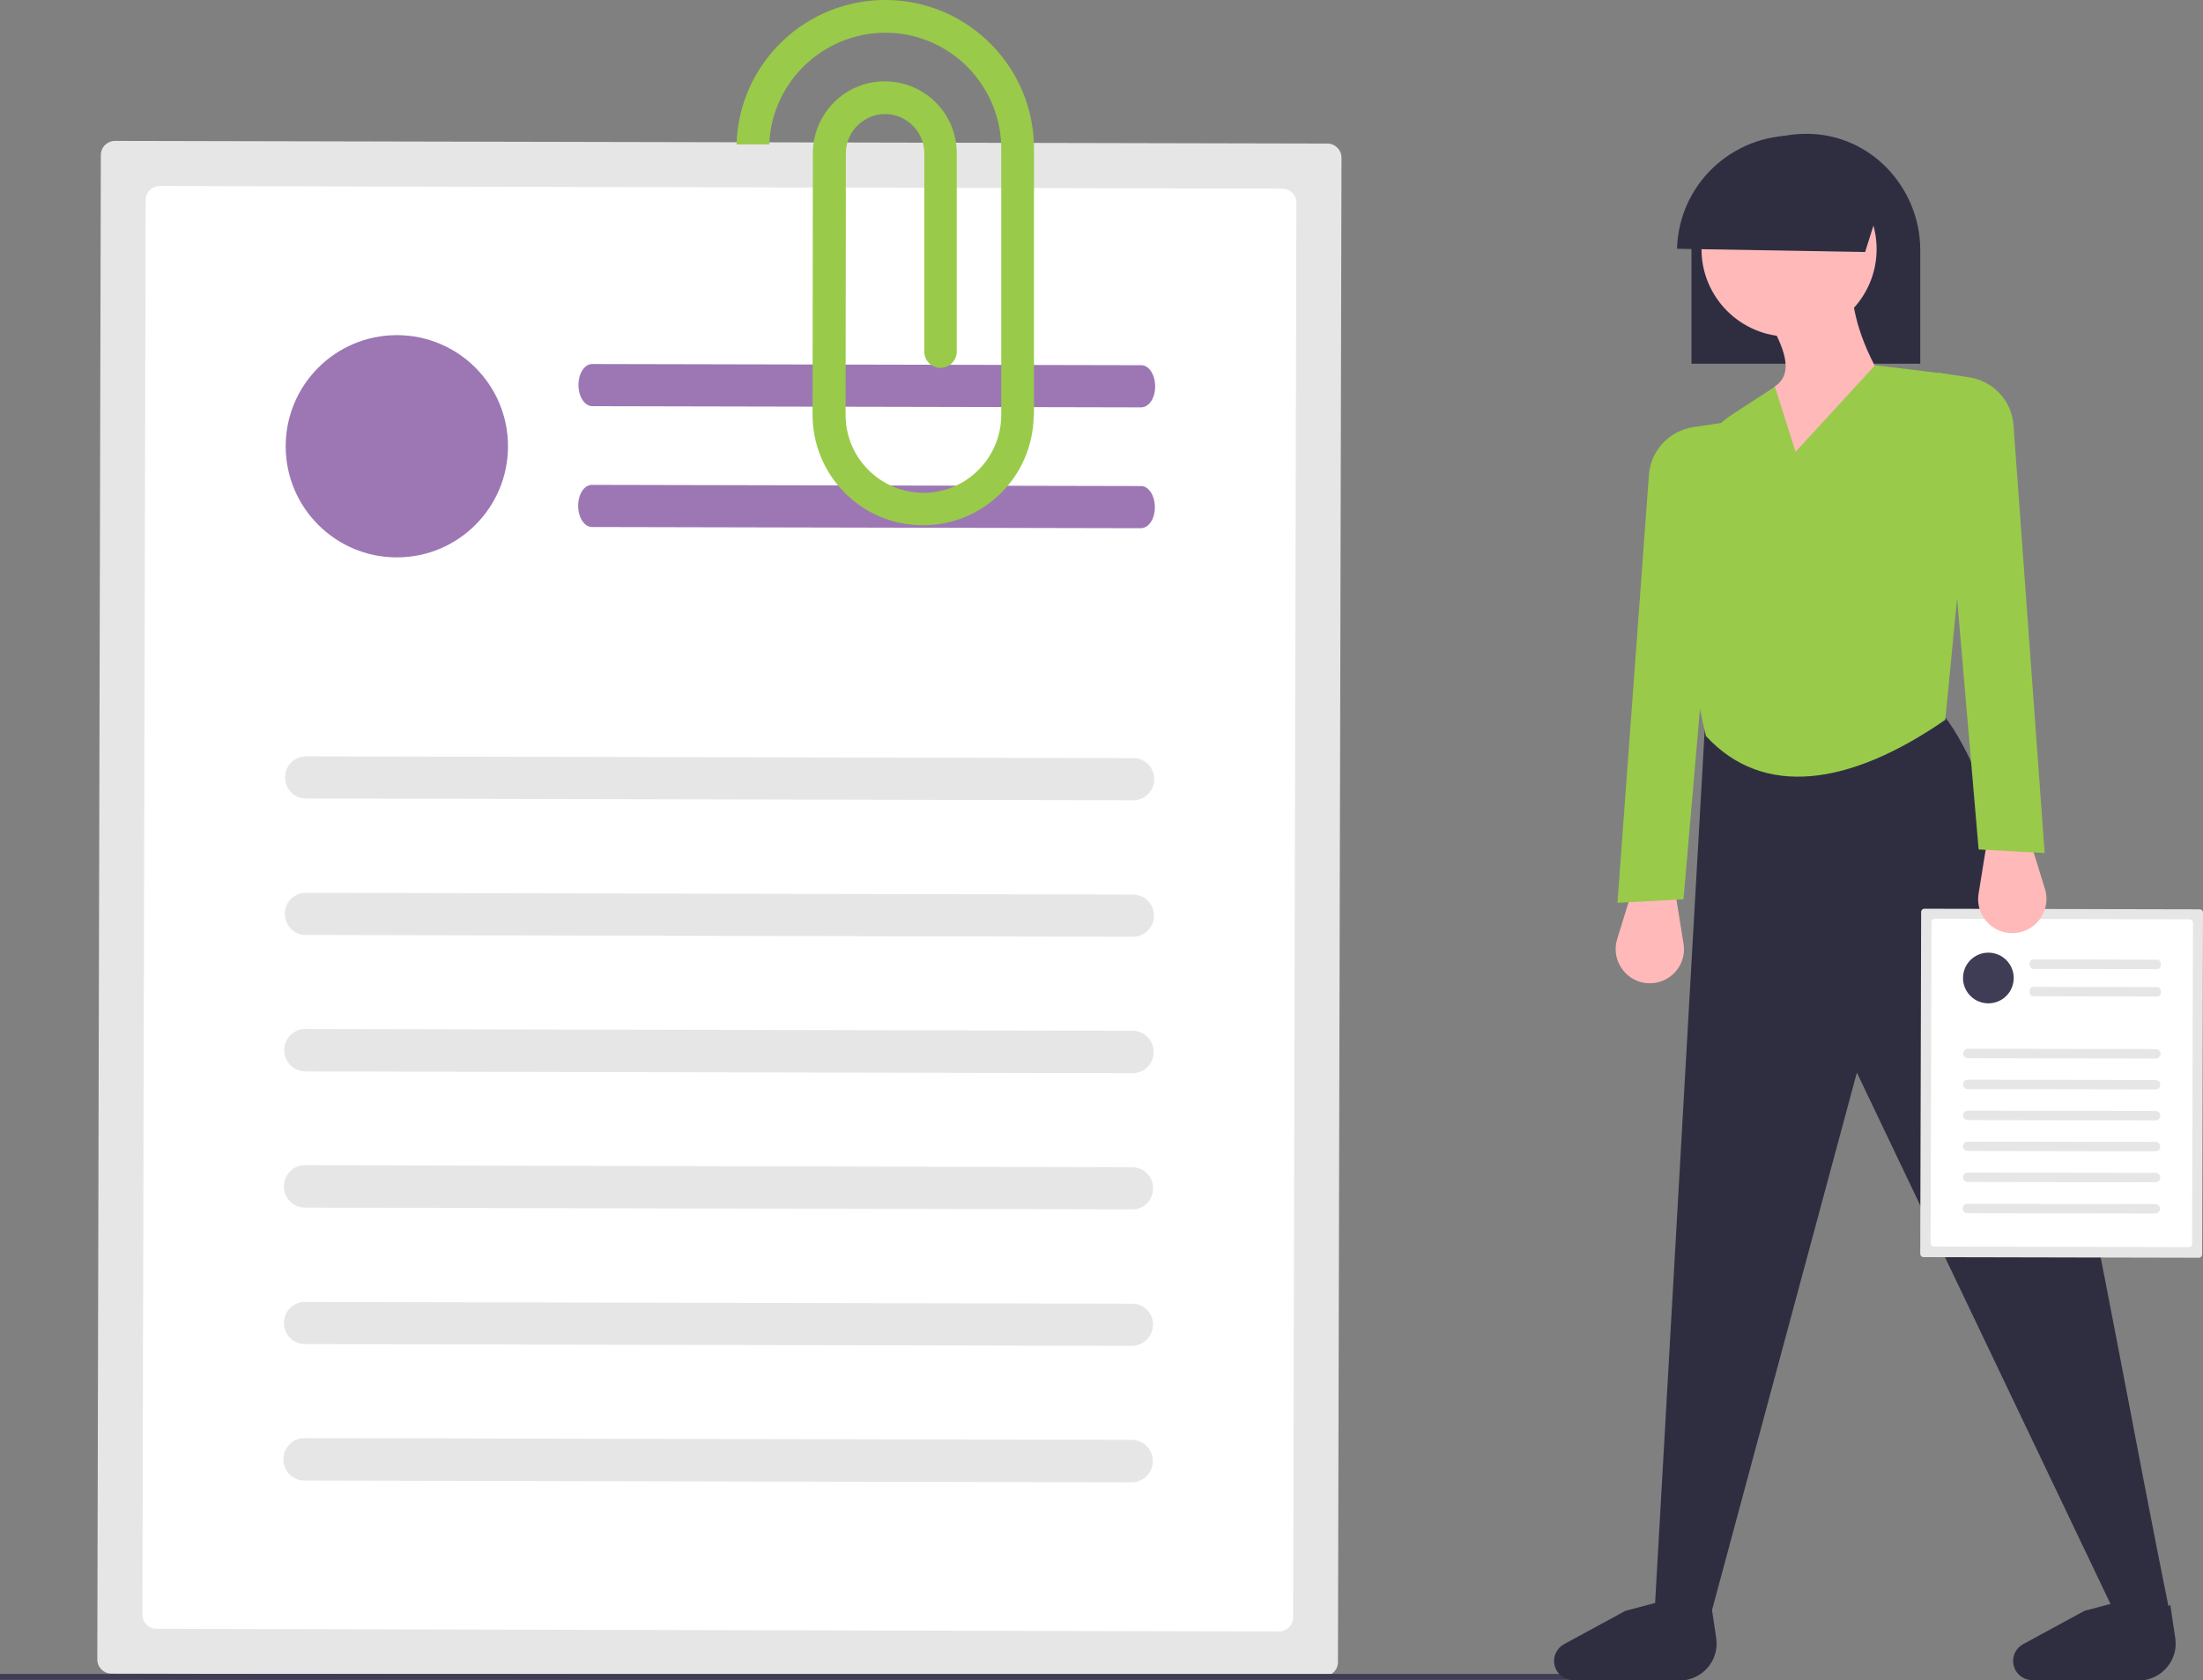 <?xml version="1.0" encoding="UTF-8"?> <!-- Generator: Adobe Illustrator 24.0.2, SVG Export Plug-In . SVG Version: 6.00 Build 0) --> <svg xmlns="http://www.w3.org/2000/svg" xmlns:xlink="http://www.w3.org/1999/xlink" id="becd4ed6-983c-4267-a9ef-ba1a19b5a08b" x="0px" y="0px" viewBox="0 0 747.2 570" style="enable-background:new 0 0 747.2 570;" xml:space="preserve"><rect x="0" y="0" width="747.2" height="570" fill="#808080" stroke="none"/> <style type="text/css"> .st0{fill:#E6E6E6;} .st1{fill:#FFFFFF;} .st2{fill:#9C77B4;} .st3{fill:#99CA4A;} .st4{fill:#3F3D56;} .st5{fill:#2F2E41;} .st6{fill:#FFB9B9;} </style> <path class="st0" d="M39,47.8c-2.6,0-4.8,2.1-4.8,4.8L33,563c0,2.6,2.1,4.8,4.8,4.8l411.2,0.9c2.6,0,4.8-2.1,4.8-4.8l1.2-510.4 c0-2.6-2.1-4.8-4.8-4.8L39,47.8z"></path> <path class="st1" d="M54.2,63.1c-2.6,0-4.8,2.1-4.8,4.8l-1.1,479.9c0,2.6,2.1,4.8,4.8,4.8l380.7,0.9c2.6,0,4.8-2.1,4.8-4.8 l1.1-479.9c0-2.6-2.1-4.8-4.8-4.8L54.2,63.1z"></path> <path class="st0" d="M384.3,271.5l-280.5-0.6c-4,0-7.1-3.2-7.1-7.2s3.2-7.1,7.2-7.1l280.5,0.6c4,0,7.1,3.2,7.1,7.2 C391.5,268.3,388.3,271.5,384.3,271.5z"></path> <path class="st2" d="M387,138.2l-186.1-0.4c-2.6,0-4.7-3.2-4.7-7.2s2.1-7.2,4.8-7.1l186.1,0.4c2.6,0,4.7,3.2,4.7,7.2 S389.7,138.2,387,138.2z"></path> <path class="st2" d="M386.9,179.2l-186.1-0.4c-2.6,0-4.7-3.2-4.7-7.2s2.1-7.2,4.8-7.1l186.1,0.4c2.6,0,4.7,3.2,4.7,7.2 S389.6,179.2,386.9,179.2z"></path> <path class="st0" d="M384.2,317.8l-280.5-0.6c-4,0-7.1-3.2-7.1-7.2s3.2-7.1,7.2-7.1l280.5,0.6c4,0,7.1,3.2,7.1,7.2 C391.4,314.6,388.2,317.8,384.2,317.8L384.2,317.8z"></path> <path class="st0" d="M384.1,364.1l-280.5-0.6c-4,0-7.2-3.2-7.2-7.2s3.2-7.2,7.2-7.2c0,0,0,0,0,0l280.5,0.6c4,0,7.2,3.2,7.2,7.2 C391.3,360.9,388.1,364.1,384.1,364.1C384.1,364.1,384.1,364.1,384.1,364.1L384.1,364.1z"></path> <path class="st0" d="M384,410.3l-280.5-0.6c-4,0-7.2-3.2-7.2-7.2c0-4,3.2-7.2,7.2-7.2c0,0,0,0,0,0L384,396c4,0,7.1,3.2,7.1,7.2 C391.1,407.2,387.9,410.3,384,410.3z"></path> <path class="st0" d="M383.9,456.6L103.4,456c-4,0-7.1-3.2-7.1-7.2c0-3.9,3.2-7.1,7.2-7.1l280.5,0.6c4,0,7.1,3.2,7.1,7.2 C391,453.4,387.8,456.6,383.9,456.6L383.9,456.6z"></path> <path class="st0" d="M383.8,502.9l-280.5-0.6c-4,0-7.2-3.2-7.2-7.2c0-4,3.2-7.2,7.2-7.2c0,0,0,0,0,0l280.5,0.6c4,0,7.2,3.2,7.2,7.2 C391,499.7,387.8,502.9,383.8,502.9C383.8,502.9,383.8,502.9,383.8,502.9L383.8,502.9z"></path> <circle class="st2" cx="134.6" cy="151.4" r="37.7"></circle> <path class="st0" d="M192.4,271.1"></path> <path class="st3" d="M350.7,140.4l0-89.2C351.1,23.3,328.8,0.4,301,0c-27.6-0.4-50.4,21.4-51.2,49h11.1 c0.8-21.1,18.2-37.8,39.3-37.9c0.2,0,0.4,0,0.6,0c21.8,0.3,39.1,18.3,38.8,40v89.3c0,0.2,0,0.5,0,0.7c-0.2,14.4-11.9,26.1-26.4,26.1 c-0.1,0-0.2,0-0.3,0c-14.6-0.2-26.3-12.2-26.1-26.8l0.1-88.6c0.1-7.3,6.2-13.2,13.5-13.1c7.1,0.1,12.9,5.9,13.1,13v67.6 c0,3.1,2.5,5.5,5.5,5.5s5.5-2.5,5.5-5.5l0-67.7c-0.2-13.5-11.3-24.2-24.8-24c-13.2,0.2-23.8,10.9-24,24.1l-0.1,88.6 c-0.2,20.7,16.3,37.7,37,37.9c0.2,0,0.3,0,0.5,0c20.5,0,37.2-16.5,37.5-37.1C350.7,140.9,350.7,140.6,350.7,140.4z"></path> <rect y="567.9" class="st4" width="557.1" height="2"></rect> <path class="st5" d="M573.7,123.4h77.6V84.8c0-10.4-4.1-20.4-11.4-27.9c-7.2-7.4-17.1-11.6-27.4-11.5c-21.2,0-38.3,16.9-38.8,38.4 c0,0.4,0,0.7,0,1V123.4z"></path> <path class="st6" d="M558.1,333.5L558.1,333.5c6.4,0.8,12.2-3.7,13-10.1c0.1-1.1,0.1-2.2-0.1-3.3l-2.9-18h-14.5l-5.1,16.5 c-1.9,6.1,1.6,12.6,7.7,14.5C556.7,333.3,557.4,333.4,558.1,333.5z"></path> <path class="st5" d="M736.2,548.5l-17.3,2.1l-89.1-186.7l-50.3,186.7l-18.2-5.5l17-299.4l80-4.2 C688.7,277.4,712.5,432.2,736.2,548.5z"></path> <path class="st5" d="M569.8,570h-36.2c-3.5,0-6.3-2.7-6.5-6.2l0,0c-0.1-2.5,1.2-4.8,3.4-6l20.8-11.3l12.8-3.4 c5.7,6.5,11.1,6.5,16.3,1.3l1.7,11.4c1,6.8-3.7,13.1-10.5,14.2C571,570,570.4,570,569.8,570z"></path> <path class="st5" d="M725.5,570h-36.2c-3.5,0-6.3-2.7-6.5-6.2l0,0c-0.1-2.5,1.2-4.8,3.4-6l20.8-11.3l12.8-3.4 c5.7,6.5,11.1,6.5,16.3,1.3l1.7,11.4c1,6.8-3.7,13.1-10.5,14.2C726.8,570,726.2,570,725.5,570z"></path> <path class="st3" d="M548.6,306.3l22.4-1.2L585,143.3l-10.6,1.6c-8.1,1.2-14.3,7.7-15.1,15.8L548.6,306.3z"></path> <circle class="st6" cx="606.8" cy="84.5" r="29.7"></circle> <path class="st6" d="M642.6,135.4c-22.5,65.6-42.2,70.2-60.6,43.6c1.6-19.8,8.2-35.8,20-47.9c6.9-4.7,2.8-13.6-2.4-23l28.5-9.7 C628.8,110.4,634.1,122.7,642.6,135.4z"></path> <path class="st3" d="M659.8,244.2c-32.5,22.5-61.8,26.6-81.2,5.5c-6.8-28.1-8.2-57.6-4.9-86.7c1.1-9.2,6.2-17.5,14-22.5l14.3-9.3 l7,22.1l27-29.4l20.4,2.5c8.2,1,14.1,8.4,13.2,16.6L659.8,244.2z"></path> <path class="st5" d="M640,62l-7.4,23.5l-63.8-1.1c0.6-21.8,18.7-38.9,40.5-38.4C621.5,46.3,632.8,52.2,640,62L640,62z"></path> <path class="st0" d="M652.7,308.3c-0.6,0-1.1,0.5-1.1,1.1l-0.3,116c0,0.6,0.5,1.1,1.1,1.1l93.4,0.2c0.6,0,1.1-0.5,1.1-1.1l0.3-116 c0-0.6-0.5-1.1-1.1-1.1L652.7,308.3z"></path> <path class="st1" d="M656.2,311.7c-0.6,0-1.1,0.5-1.1,1.1l-0.3,109c0,0.6,0.5,1.1,1.1,1.1l86.5,0.2c0.6,0,1.1-0.5,1.1-1.1l0.3-109 c0-0.6-0.5-1.1-1.1-1.1L656.2,311.7z"></path> <path class="st0" d="M731.2,359.1l-63.7-0.1c-0.9,0-1.6-0.7-1.6-1.6c0-0.9,0.7-1.6,1.6-1.6c0,0,0,0,0,0l63.7,0.1 c0.9,0,1.6,0.7,1.6,1.6C732.8,358.4,732.1,359.1,731.2,359.1C731.2,359.1,731.2,359.1,731.2,359.1L731.2,359.1z"></path> <path class="st0" d="M731.8,328.8l-42.3-0.1c-0.6,0-1.1-0.7-1.1-1.6s0.5-1.6,1.1-1.6l42.3,0.1c0.6,0,1.1,0.7,1.1,1.6 S732.4,328.8,731.8,328.8z"></path> <path class="st0" d="M731.8,338.1l-42.3-0.1c-0.6,0-1.1-0.7-1.1-1.6s0.5-1.6,1.1-1.6l42.3,0.1c0.6,0,1.1,0.7,1.1,1.6 S732.4,338.1,731.8,338.1z"></path> <path class="st0" d="M731.1,369.6l-63.7-0.1c-0.9,0-1.6-0.7-1.6-1.6c0-0.9,0.7-1.6,1.6-1.6l63.7,0.1c0.9,0,1.6,0.7,1.6,1.6 C732.8,368.9,732,369.6,731.1,369.6z"></path> <path class="st0" d="M731.1,380.1l-63.7-0.1c-0.9,0-1.6-0.7-1.6-1.6c0-0.9,0.7-1.6,1.6-1.6l63.7,0.1c0.9,0,1.6,0.7,1.6,1.6 C732.7,379.4,732,380.1,731.1,380.1L731.1,380.1z"></path> <path class="st0" d="M731.1,390.6l-63.7-0.1c-0.9,0-1.6-0.7-1.6-1.6c0-0.9,0.7-1.6,1.6-1.6c0,0,0,0,0,0l63.7,0.1 c0.9,0,1.6,0.7,1.6,1.6C732.7,389.9,732,390.6,731.1,390.6C731.1,390.6,731.1,390.6,731.1,390.6z"></path> <path class="st0" d="M731.1,401.1l-63.7-0.1c-0.9,0-1.6-0.7-1.6-1.6c0-0.9,0.7-1.6,1.6-1.6c0,0,0,0,0,0l63.7,0.1 c0.9,0,1.6,0.7,1.6,1.6C732.7,400.4,732,401.1,731.1,401.1L731.1,401.1z"></path> <path class="st0" d="M731,411.7l-63.7-0.1c-0.9,0-1.6-0.7-1.6-1.6c0-0.9,0.7-1.6,1.6-1.6l63.7,0.1c0.9,0,1.6,0.7,1.6,1.6 C732.7,410.9,731.9,411.7,731,411.7z"></path> <circle class="st4" cx="674.4" cy="331.8" r="8.6"></circle> <path class="st0" d="M687.6,359"></path> <path class="st6" d="M684,316.5L684,316.5c-6.4,0.8-12.2-3.7-13-10.1c-0.1-1.1-0.1-2.2,0.1-3.3l2.9-18h14.5l5.1,16.5 c1.9,6.1-1.6,12.6-7.7,14.5C685.3,316.3,684.7,316.4,684,316.5z"></path> <path class="st3" d="M693.5,289.4l-22.4-1.2l-13.9-161.8l10.6,1.6c8.1,1.2,14.3,7.7,15.1,15.8L693.5,289.4z"></path> </svg> 